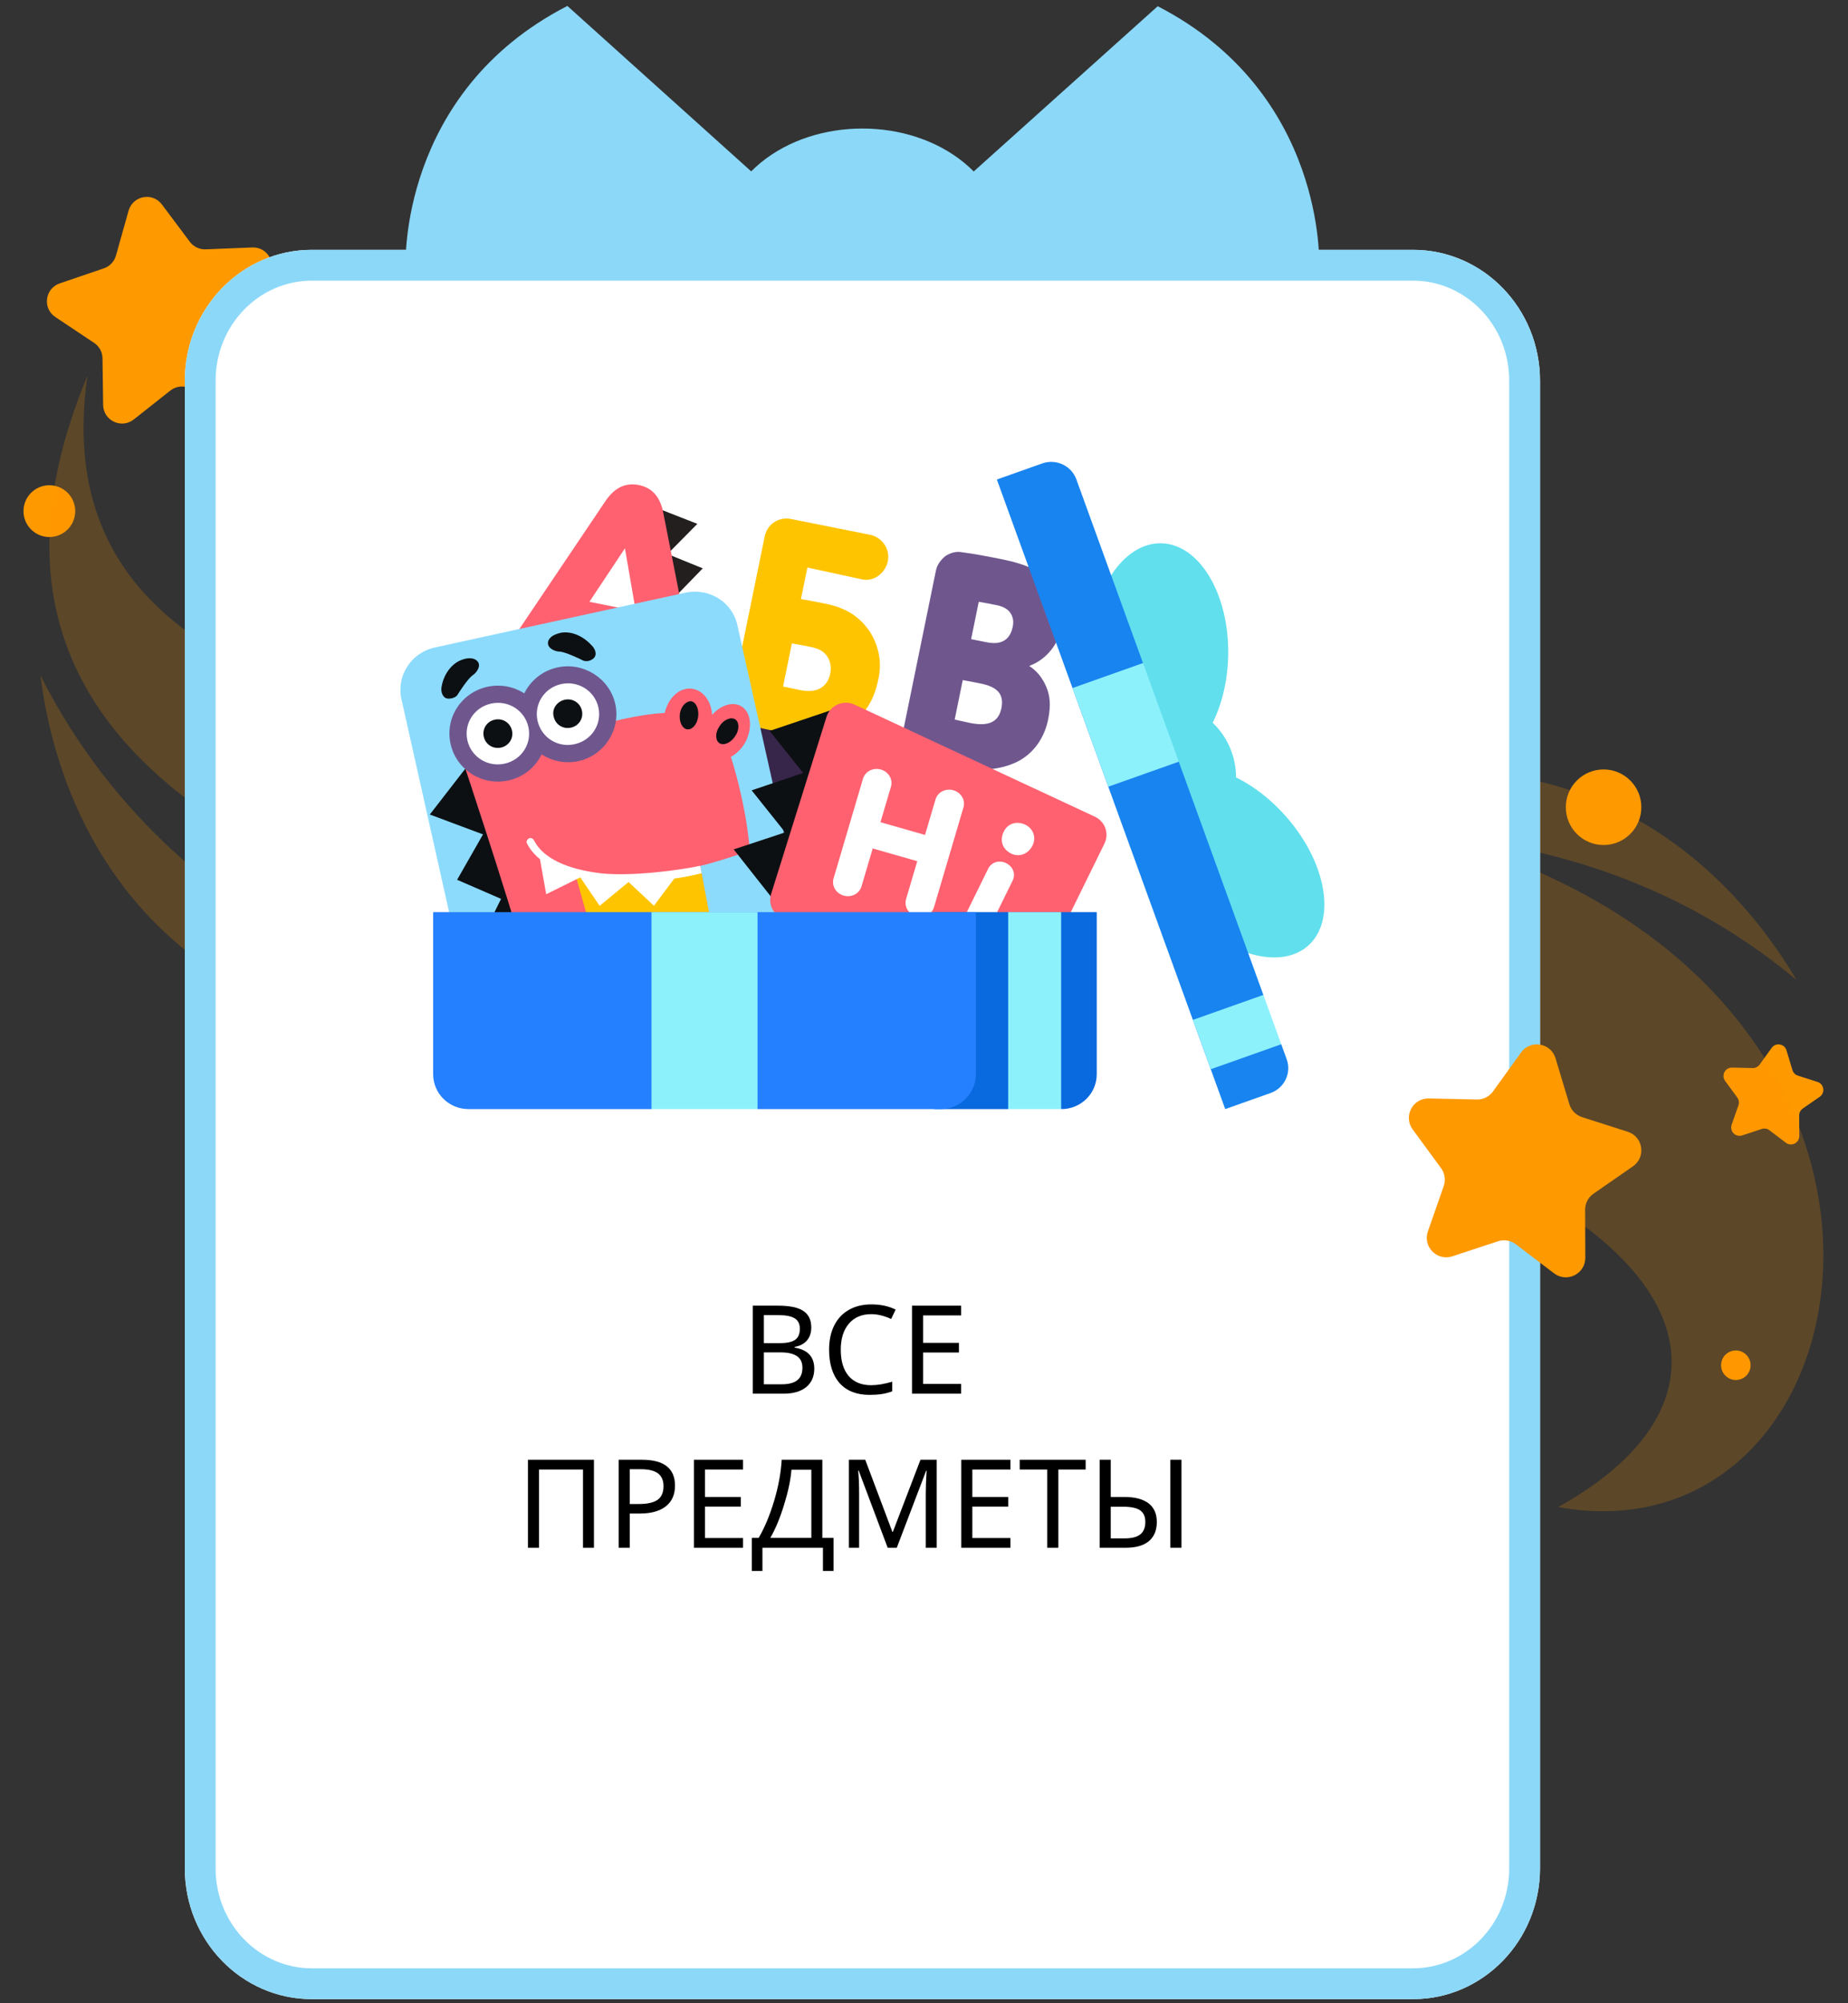 <?xml version="1.0" encoding="UTF-8"?> <svg xmlns="http://www.w3.org/2000/svg" width="120" height="130" viewBox="0 0 120 130" fill="none"><rect x="0" y="0" width="120" height="130" fill="#333333" stroke="none"/> <path d="M74.544 55.011C80.669 54.69 100.535 50.142 116.664 63.6C113.052 57.514 106.409 50.801 95.786 50.1C85.164 49.399 75.823 52.86 74.544 55.011Z" fill="#FF9900" fill-opacity="0.2"></path> <path d="M3.592 20.572L6.11 22.25C6.446 22.474 6.65 22.849 6.656 23.252L6.698 26.277C6.713 27.294 7.886 27.851 8.685 27.222L11.061 25.346C11.378 25.096 11.798 25.018 12.184 25.137L15.076 26.03C16.047 26.33 16.942 25.387 16.59 24.433L15.541 21.596C15.401 21.217 15.457 20.794 15.689 20.464L17.434 17.991C18.02 17.16 17.399 16.019 16.383 16.059L13.358 16.181C12.954 16.197 12.569 16.014 12.327 15.691L10.513 13.269C9.904 12.456 8.626 12.694 8.35 13.672L7.53 16.585C7.42 16.974 7.126 17.284 6.744 17.414L3.878 18.391C2.915 18.719 2.747 20.008 3.592 20.572Z" fill="#FF9900"></path> <path d="M112.02 70.145L112.812 71.225C112.917 71.369 112.945 71.556 112.886 71.725L112.445 72.988C112.296 73.413 112.7 73.823 113.127 73.683L114.4 73.264C114.569 73.208 114.756 73.239 114.898 73.347L115.965 74.158C116.323 74.43 116.838 74.173 116.836 73.724L116.831 72.385C116.83 72.206 116.918 72.039 117.064 71.937L118.165 71.174C118.535 70.918 118.45 70.349 118.022 70.212L116.746 69.803C116.575 69.748 116.443 69.614 116.392 69.443L116.005 68.161C115.875 67.73 115.308 67.635 115.045 68L114.262 69.086C114.157 69.231 113.988 69.315 113.809 69.311L112.47 69.282C112.02 69.272 111.754 69.782 112.02 70.145Z" fill="#FF9900"></path> <circle cx="104.128" cy="52.385" r="2.452" fill="#FF9900"></circle> <circle cx="112.717" cy="88.596" r="0.958" fill="#FF9900"></circle> <circle cx="3.205" cy="33.17" r="1.68" fill="#FF9900"></circle> <path d="M37.847 68.445C32.099 66.303 12.064 62.574 2.619 43.81C3.513 50.831 6.937 59.632 16.404 64.501C25.871 69.37 35.818 69.91 37.847 68.445Z" fill="#FF9900" fill-opacity="0.2"></path> <path d="M101.174 97.801C121.973 101.583 128.592 64.712 94.322 54.549C64.168 45.607 0.934 57.398 5.679 24.38C-7.747 56.617 36.185 63.521 72.14 69.171L72.342 69.203C108.333 74.859 116.537 89.293 101.174 97.801Z" fill="#FF9900" fill-opacity="0.2"></path> <path d="M91.758 129.733H20.242C15.69 129.733 12 125.93 12 121.238V24.708C12 20.016 15.69 16.213 20.242 16.213H91.758C96.31 16.213 100 20.016 100 24.708V121.238C100 125.93 96.31 129.733 91.758 129.733Z" fill="white"></path> <g clip-path="url(#clip0)"> <path d="M31.762 63.687L39.433 45.862L54.092 46.013L67.143 54.112L66.781 64.99L31.762 63.687Z" fill="#38254A"></path> <path d="M61.993 46.696C61.993 46.696 62.669 46.851 63.009 46.919C64.204 47.157 64.872 46.858 65.038 45.895C65.187 45.02 64.743 44.569 63.655 44.352C63.043 44.23 62.516 44.135 62.516 44.135L61.993 46.696ZM63.556 39.051L63.06 41.477L64.08 41.681C65.042 41.873 65.591 41.509 65.763 40.669C65.832 40.33 65.794 40.021 65.572 39.725C65.268 39.333 64.695 39.268 64.461 39.222C64.24 39.168 63.818 39.104 63.556 39.051ZM65.118 36.305C66.653 36.612 67.723 37.117 68.335 37.883C68.959 38.59 69.171 39.578 68.976 40.535C68.791 41.736 67.977 42.8 66.83 43.215C67.348 43.55 67.683 43.989 67.932 44.551C68.179 45.124 68.245 45.74 68.073 46.632C67.845 47.843 67.132 48.908 66.02 49.451C64.978 49.947 63.644 50.093 62.119 49.789C61.555 49.676 60.759 49.517 59.75 49.256C58.965 49.039 58.47 48.296 58.632 47.504L60.774 37.028C60.855 36.631 61.099 36.328 61.38 36.092C61.719 35.868 62.095 35.762 62.493 35.842C63.302 35.943 64.215 36.125 65.118 36.305Z" fill="#6F578E"></path> <path d="M50.849 44.551C50.849 44.551 51.586 44.708 51.984 44.788C53.12 45.015 53.727 44.522 53.902 43.763C53.993 43.368 53.948 42.947 53.723 42.61C53.499 42.274 53.2 42.104 52.668 41.987C52.135 41.871 51.42 41.758 51.42 41.758L50.849 44.551ZM52.428 36.83L52.009 38.879C52.009 38.879 52.207 38.898 53.548 39.166C54.889 39.433 55.742 39.956 56.435 40.919C57.07 41.87 57.298 43.032 57.02 44.143C56.731 45.554 56.055 46.536 54.99 47.148C53.924 47.76 52.582 47.895 50.882 47.555C49.978 47.375 49.24 47.228 48.63 47.046C48.232 46.966 47.927 46.724 47.703 46.388C47.479 46.051 47.443 45.632 47.512 45.294L49.656 34.808C49.818 34.016 50.566 33.521 51.363 33.68L56.58 34.721C57.365 34.938 57.849 35.739 57.628 36.52C57.42 37.242 56.73 37.748 55.991 37.601L52.428 36.83Z" fill="#FFC400"></path> <path d="M42.82 33.032L45.282 33.996L43.345 35.953L45.633 36.883L43.916 38.652L45.957 39.351L44.359 41.084L42.82 33.032Z" fill="#231F1F"></path> <path d="M41.284 39.656L40.58 35.582L38.273 39.055L41.284 39.656ZM42.216 44.891L41.834 42.703L36.559 41.65L35.347 43.52C34.997 44.094 34.343 44.376 33.675 44.182C33.335 44.114 32.96 43.919 32.794 43.594C32.616 43.327 32.569 42.966 32.638 42.627C32.673 42.453 32.719 42.231 32.869 42.09L39.317 32.514C39.911 31.637 40.625 31.306 41.48 31.477C42.335 31.648 42.864 32.226 43.067 33.262L45.27 44.444C45.293 44.63 45.306 44.864 45.272 45.028C45.04 45.867 44.221 46.408 43.388 46.181C42.759 45.995 42.323 45.556 42.216 44.891Z" fill="#FF6170"></path> <path d="M44.49 38.466L28.236 42.018C26.695 42.355 25.728 43.857 26.068 45.373L29.665 61.438C30.005 62.955 31.523 63.913 33.064 63.577L49.318 60.024C50.859 59.687 51.826 58.186 51.486 56.669L47.889 40.605C47.577 39.082 46.059 38.123 44.49 38.466Z" fill="#8CDBFD"></path> <path d="M34.133 61.656L31.403 60.624L32.536 58.331L29.682 57.094L31.364 54.148L27.91 52.858L30.251 49.836L34.133 61.656Z" fill="#0D1013"></path> <path d="M48.007 45.771C47.456 45.542 46.752 45.813 46.244 46.389C46.177 45.434 45.596 44.718 44.814 44.685C44.044 44.66 43.383 45.337 43.16 46.268C41.54 46.341 39.528 46.849 37.156 47.503C35.06 48.077 30.062 49.431 30.062 49.431C30.062 49.431 30.076 49.447 30.091 49.473C30.082 49.475 30.082 49.475 30.082 49.475C30.082 49.475 32.626 57.071 34.446 63.274L46.318 60.679C45.952 58.956 45.471 56.193 45.471 56.193C46.571 55.942 48.609 55.245 48.685 55.19C48.685 55.19 48.555 52.64 47.463 49.118C47.864 48.894 48.231 48.523 48.465 48.036C48.903 47.058 48.721 46.071 48.007 45.771Z" fill="#FF6170"></path> <path d="M37.289 56.498C37.672 57.859 38.3 60.048 38.921 62.296L46.319 60.679L45.529 56.519C42.819 57.151 39.855 57.411 37.289 56.498Z" fill="#FFC400"></path> <path d="M44.901 45.51C45.224 45.594 45.404 46.049 45.33 46.55C45.249 47.062 44.903 47.399 44.582 47.324C44.26 47.239 44.079 46.784 44.153 46.284C44.233 45.81 44.579 45.473 44.901 45.51Z" fill="#0D1013"></path> <path d="M47.706 46.661C48.004 46.809 48.032 47.327 47.768 47.724C47.514 48.167 47.046 48.395 46.748 48.247C46.451 48.099 46.423 47.581 46.687 47.184C46.931 46.743 47.409 46.513 47.706 46.661Z" fill="#0D1013"></path> <path d="M29.975 42.821C30.472 42.635 30.869 42.703 31.046 42.965C31.23 43.264 30.938 43.667 30.664 43.843C30.37 44.063 29.823 44.9 29.687 45.123C29.533 45.312 29.131 45.4 28.921 45.291C28.693 45.147 28.62 44.823 28.676 44.549C28.79 43.875 29.234 43.099 29.975 42.821Z" fill="#0D1013"></path> <path d="M36.429 41.061C35.916 41.174 35.584 41.401 35.582 41.741C35.58 42.081 36.048 42.289 36.361 42.288C36.667 42.299 37.616 42.731 37.873 42.869C38.13 42.968 38.486 42.851 38.622 42.627C38.767 42.402 38.612 42.058 38.415 41.878C37.958 41.367 37.204 40.931 36.429 41.061Z" fill="#0D1013"></path> <path d="M31.65 44.568C33.332 44.201 35.024 45.236 35.404 46.937C35.785 48.637 34.693 50.281 33.012 50.648C31.331 51.016 29.639 49.98 29.258 48.28C28.877 46.58 29.96 44.938 31.65 44.568Z" fill="#6F578E"></path> <path d="M36.199 43.312C37.88 42.945 39.58 44.018 39.953 45.681C40.325 47.344 39.242 49.025 37.56 49.393C35.879 49.76 34.179 48.688 33.806 47.024C33.426 45.324 34.517 43.68 36.199 43.312Z" fill="#6F578E"></path> <path d="M31.893 45.658C32.995 45.417 34.068 46.094 34.31 47.175C34.552 48.256 33.869 49.317 32.766 49.558C31.664 49.798 30.592 49.122 30.349 48.041C30.107 46.959 30.791 45.899 31.893 45.658Z" fill="white"></path> <path d="M32.127 46.703C32.64 46.59 33.131 46.9 33.245 47.408C33.359 47.916 33.046 48.401 32.532 48.514C32.018 48.626 31.528 48.316 31.414 47.808C31.3 47.3 31.613 46.815 32.127 46.703Z" fill="#0D1013"></path> <path d="M36.441 44.393C37.543 44.153 38.615 44.829 38.857 45.91C39.099 46.992 38.416 48.052 37.314 48.293C36.223 48.541 35.15 47.864 34.906 46.774C34.664 45.693 35.348 44.632 36.441 44.393Z" fill="white"></path> <path d="M36.668 45.41C37.182 45.297 37.673 45.607 37.786 46.115C37.9 46.623 37.588 47.109 37.074 47.221C36.56 47.333 36.069 47.024 35.956 46.515C35.814 46.013 36.164 45.52 36.668 45.41Z" fill="#0D1013"></path> <path d="M45.468 56.184C44.188 56.464 41.079 56.882 39.074 56.68C37.494 56.492 35.423 55.995 34.674 54.531C34.603 54.391 34.439 54.359 34.343 54.409C34.202 54.479 34.16 54.643 34.22 54.736C35.727 57.703 42.248 57.528 45.554 56.669C45.563 56.667 45.476 56.221 45.468 56.184Z" fill="white"></path> <path d="M35.059 55.726L35.467 58.031L37.681 56.936L38.938 58.784L40.816 57.239L42.464 58.779L43.852 56.925L43.178 56.849L40.02 56.968L37.423 56.702L35.059 55.726Z" fill="white"></path> <path fill-rule="evenodd" clip-rule="evenodd" d="M53.939 46.095L49.973 47.433L52.153 50.162L48.808 51.289L50.985 54.016L47.643 55.122L50.214 58.38L51.395 54.529L51.399 54.533L52.559 50.67L52.564 50.676L53.939 46.095Z" fill="#0D1013"></path> <path d="M50.071 58.022C49.862 58.689 50.223 59.399 50.888 59.633L60.318 62.949L62.358 67.395L64.203 64.199L65.621 64.629C66.241 64.817 66.907 64.533 67.191 63.956C68.463 61.373 70.674 56.871 71.719 54.742C72.039 54.09 71.757 53.309 71.094 52.999L55.492 45.727C54.767 45.389 53.907 45.763 53.67 46.52L50.071 58.022Z" fill="#FF6170"></path> <path d="M62.467 59.831C62.263 60.246 62.44 60.74 62.896 60.961C63.352 61.181 63.854 61.015 64.058 60.6L65.759 57.14C65.963 56.725 65.786 56.231 65.33 56.011C64.874 55.791 64.372 55.957 64.168 56.372L62.467 59.831ZM66.591 53.525C66.05 53.264 65.453 53.41 65.181 53.964C64.883 54.57 65.119 55.132 65.67 55.398C66.148 55.629 66.755 55.461 67.049 54.865C67.315 54.322 67.069 53.756 66.591 53.525Z" fill="white"></path> <path d="M60.066 54.183L57.173 53.356L57.855 51.05C57.992 50.584 57.709 50.085 57.199 49.939C56.688 49.793 56.177 50.066 56.039 50.531L54.127 57.006C53.989 57.472 54.272 57.972 54.782 58.118C55.293 58.264 55.804 57.991 55.942 57.525L56.67 55.06L59.563 55.887L58.834 58.352C58.697 58.818 58.98 59.317 59.49 59.463C60.001 59.609 60.512 59.336 60.65 58.871L62.563 52.396C62.7 51.93 62.417 51.43 61.907 51.284C61.396 51.139 60.885 51.411 60.748 51.877L60.066 54.183Z" fill="white"></path> <path fill-rule="evenodd" clip-rule="evenodd" d="M60.66 59.195V71.974H65.463C66.676 70.642 67.831 70.654 68.927 71.974C70.192 71.974 71.217 70.961 71.217 69.711V59.195H60.66Z" fill="#0969DE"></path> <path fill-rule="evenodd" clip-rule="evenodd" d="M63.368 59.195H28.127V69.711C28.127 70.961 29.152 71.974 30.417 71.974H42.306C44.6 69.638 46.894 69.638 49.189 71.974H61.078C62.342 71.974 63.368 70.961 63.368 69.711V59.195Z" fill="#2580FF"></path> <path d="M49.19 59.195H42.307V71.974H49.19V59.195Z" fill="#8DF1FC"></path> <path d="M68.906 59.195H65.465V71.974H68.906V59.195Z" fill="#8DF1FC"></path> <path d="M84.904 61.404C86.79 59.794 86.177 56.041 83.536 53.019C80.894 49.998 77.224 48.854 75.338 50.463C73.453 52.072 74.065 55.826 76.707 58.847C79.348 61.868 83.018 63.013 84.904 61.404Z" fill="#61DFED"></path> <path d="M79.751 42.59C79.847 38.599 77.906 35.316 75.414 35.257C72.923 35.198 70.825 38.386 70.729 42.377C70.633 46.368 72.574 49.651 75.066 49.71C77.557 49.768 79.654 46.581 79.751 42.59Z" fill="#61DFED"></path> <path fill-rule="evenodd" clip-rule="evenodd" d="M76.973 55.041C74.395 55.954 71.046 46.729 73.625 45.815C76.203 44.902 79.043 46.226 79.968 48.774C80.893 51.321 79.552 54.127 76.973 55.041Z" fill="#61DFED"></path> <path fill-rule="evenodd" clip-rule="evenodd" d="M83.551 68.738L83.198 67.766C82.159 66.93 81.772 65.864 82.037 64.566L76.543 49.43C74.484 47.751 73.71 45.618 74.22 43.029L69.894 31.11C69.57 30.219 68.577 29.755 67.674 30.075L64.731 31.118L79.56 71.974L82.504 70.931C83.406 70.611 83.875 69.629 83.551 68.738Z" fill="#1884F0"></path> <path d="M76.544 49.43L74.221 43.029L69.643 44.651L71.966 51.052L76.544 49.43Z" fill="#8DF1FC"></path> <path d="M83.199 67.766L82.037 64.565L77.46 66.187L78.621 69.387L83.199 67.766Z" fill="#8DF1FC"></path> </g> <path d="M48.883 84.731H50.512C51.278 84.731 51.83 84.846 52.168 85.075C52.51 85.302 52.68 85.659 52.68 86.145C52.68 86.484 52.588 86.764 52.403 86.985C52.218 87.204 51.948 87.346 51.594 87.411V87.45C52.034 87.526 52.357 87.678 52.563 87.907C52.771 88.136 52.875 88.44 52.875 88.817C52.875 89.328 52.701 89.726 52.352 90.013C52.003 90.299 51.516 90.442 50.891 90.442H48.883V84.731ZM49.602 87.161H50.657C51.105 87.161 51.43 87.09 51.633 86.946C51.836 86.803 51.938 86.564 51.938 86.228C51.938 85.915 51.826 85.69 51.602 85.552C51.381 85.414 51.029 85.345 50.547 85.345H49.602V87.161ZM49.602 87.763V89.833H50.754C51.213 89.833 51.553 89.745 51.774 89.567C51.995 89.39 52.106 89.122 52.106 88.763C52.106 88.421 51.989 88.17 51.754 88.009C51.52 87.845 51.168 87.763 50.7 87.763H49.602Z" fill="black"></path> <path d="M56.572 85.282C55.957 85.282 55.474 85.488 55.122 85.899C54.771 86.311 54.595 86.873 54.595 87.587C54.595 88.324 54.766 88.893 55.107 89.294C55.448 89.692 55.934 89.892 56.564 89.892C56.97 89.892 57.427 89.816 57.935 89.665V90.29C57.693 90.379 57.46 90.439 57.236 90.47C57.012 90.504 56.754 90.52 56.462 90.52C55.621 90.52 54.973 90.265 54.517 89.755C54.064 89.242 53.837 88.517 53.837 87.579C53.837 86.991 53.945 86.475 54.161 86.032C54.38 85.59 54.697 85.248 55.111 85.009C55.527 84.769 56.017 84.649 56.58 84.649C57.184 84.649 57.71 84.761 58.158 84.985L57.868 85.595C57.413 85.386 56.98 85.282 56.572 85.282Z" fill="black"></path> <path d="M62.412 90.442H59.221V84.731H62.412V85.364H59.94V87.145H62.268V87.77H59.94V89.81H62.412V90.442Z" fill="black"></path> <path d="M38.568 100.442H37.857V95.364H35.002V100.442H34.283V94.731H38.568V100.442Z" fill="black"></path> <path d="M43.831 96.411C43.831 96.995 43.632 97.442 43.233 97.755C42.835 98.065 42.274 98.22 41.55 98.22H40.894V100.442H40.175V94.731H41.687C43.116 94.731 43.831 95.291 43.831 96.411ZM40.894 97.603H41.468C42.035 97.603 42.447 97.511 42.702 97.329C42.957 97.144 43.085 96.849 43.085 96.442C43.085 96.075 42.966 95.8 42.73 95.618C42.492 95.436 42.123 95.345 41.62 95.345H40.894V97.603Z" fill="black"></path> <path d="M48.25 100.442H45.059V94.731H48.25V95.364H45.777V97.145H48.105V97.77H45.777V99.81H48.25V100.442Z" fill="black"></path> <path d="M54.126 101.946H53.438V100.442H49.509V101.946H48.821V99.802H49.263C49.648 99.145 49.981 98.35 50.263 97.415C50.544 96.48 50.709 95.586 50.759 94.731H53.399V99.802H54.126V101.946ZM52.684 99.802V95.38H51.392C51.342 96.028 51.183 96.785 50.915 97.649C50.649 98.514 50.351 99.231 50.02 99.802H52.684Z" fill="black"></path> <path d="M57.642 100.442L55.76 95.435H55.728C55.767 95.851 55.787 96.366 55.787 96.978V100.442H55.123V94.731H56.185L57.947 99.411H57.978L59.771 94.731H60.826V100.442H60.115V96.931C60.115 96.54 60.133 96.044 60.17 95.442H60.139L58.232 100.442H57.642Z" fill="black"></path> <path d="M65.612 100.442H62.421V94.731H65.612V95.364H63.139V97.145H65.468V97.77H63.139V99.81H65.612V100.442Z" fill="black"></path> <path d="M68.722 100.442H68V95.364H66.215V94.731H70.496V95.364H68.722V100.442Z" fill="black"></path> <path d="M75.118 98.77C75.118 99.31 74.946 99.724 74.602 100.013C74.261 100.299 73.758 100.442 73.094 100.442H71.407V94.731H72.126V97.145H73.005C73.695 97.145 74.219 97.282 74.579 97.556C74.938 97.829 75.118 98.234 75.118 98.77ZM72.126 99.833H73.028C73.492 99.833 73.831 99.746 74.048 99.571C74.264 99.394 74.372 99.127 74.372 98.77C74.372 98.421 74.26 98.169 74.036 98.013C73.812 97.856 73.442 97.778 72.927 97.778H72.126V99.833ZM76.719 100.442H75.997V94.731H76.719V100.442Z" fill="black"></path> <path fill-rule="evenodd" clip-rule="evenodd" d="M20.242 127.733H91.758C95.149 127.733 98 124.883 98 121.238V24.708C98 21.063 95.149 18.213 91.758 18.213H20.242C16.851 18.213 14 21.063 14 24.708V121.238C14 124.883 16.851 127.733 20.242 127.733ZM20.242 129.733H91.758C96.31 129.733 100 125.93 100 121.238V24.708C100 20.016 96.31 16.213 91.758 16.213H20.242C15.69 16.213 12 20.016 12 24.708V121.238C12 125.93 15.69 129.733 20.242 129.733Z" fill="#8CD8F8"></path> <path d="M91.731 73.293L93.574 75.807C93.82 76.143 93.885 76.577 93.748 76.97L92.72 79.912C92.375 80.9 93.313 81.855 94.308 81.528L97.27 80.553C97.666 80.423 98.1 80.496 98.431 80.747L100.913 82.633C101.747 83.266 102.946 82.67 102.942 81.623L102.93 78.507C102.929 78.091 103.132 77.701 103.474 77.465L106.036 75.688C106.897 75.091 106.699 73.767 105.701 73.447L102.732 72.496C102.335 72.369 102.027 72.056 101.907 71.658L101.008 68.674C100.706 67.671 99.385 67.45 98.772 68.299L96.949 70.828C96.706 71.165 96.312 71.361 95.896 71.352L92.778 71.284C91.731 71.261 91.112 72.449 91.731 73.293Z" fill="#FF9900"></path> <path d="M26.341 17.2L51.108 17.213L52.035 14.05L36.843 0.385C25.883 6.012 26.341 17.2 26.341 17.2Z" fill="#8CD8F8"></path> <path d="M75.176 0.404L59.969 14.053L60.893 17.217L85.66 17.23C85.66 17.23 86.129 6.042 75.176 0.404Z" fill="#8CD8F8"></path> <path d="M46.395 17.21L65.607 17.22C65.613 5.389 46.4 5.379 46.395 17.21Z" fill="#8CD8F8"></path> <defs> <clipPath id="clip0"> <rect x="26" y="29.974" width="60" height="42" fill="white"></rect> </clipPath> </defs> </svg> 
